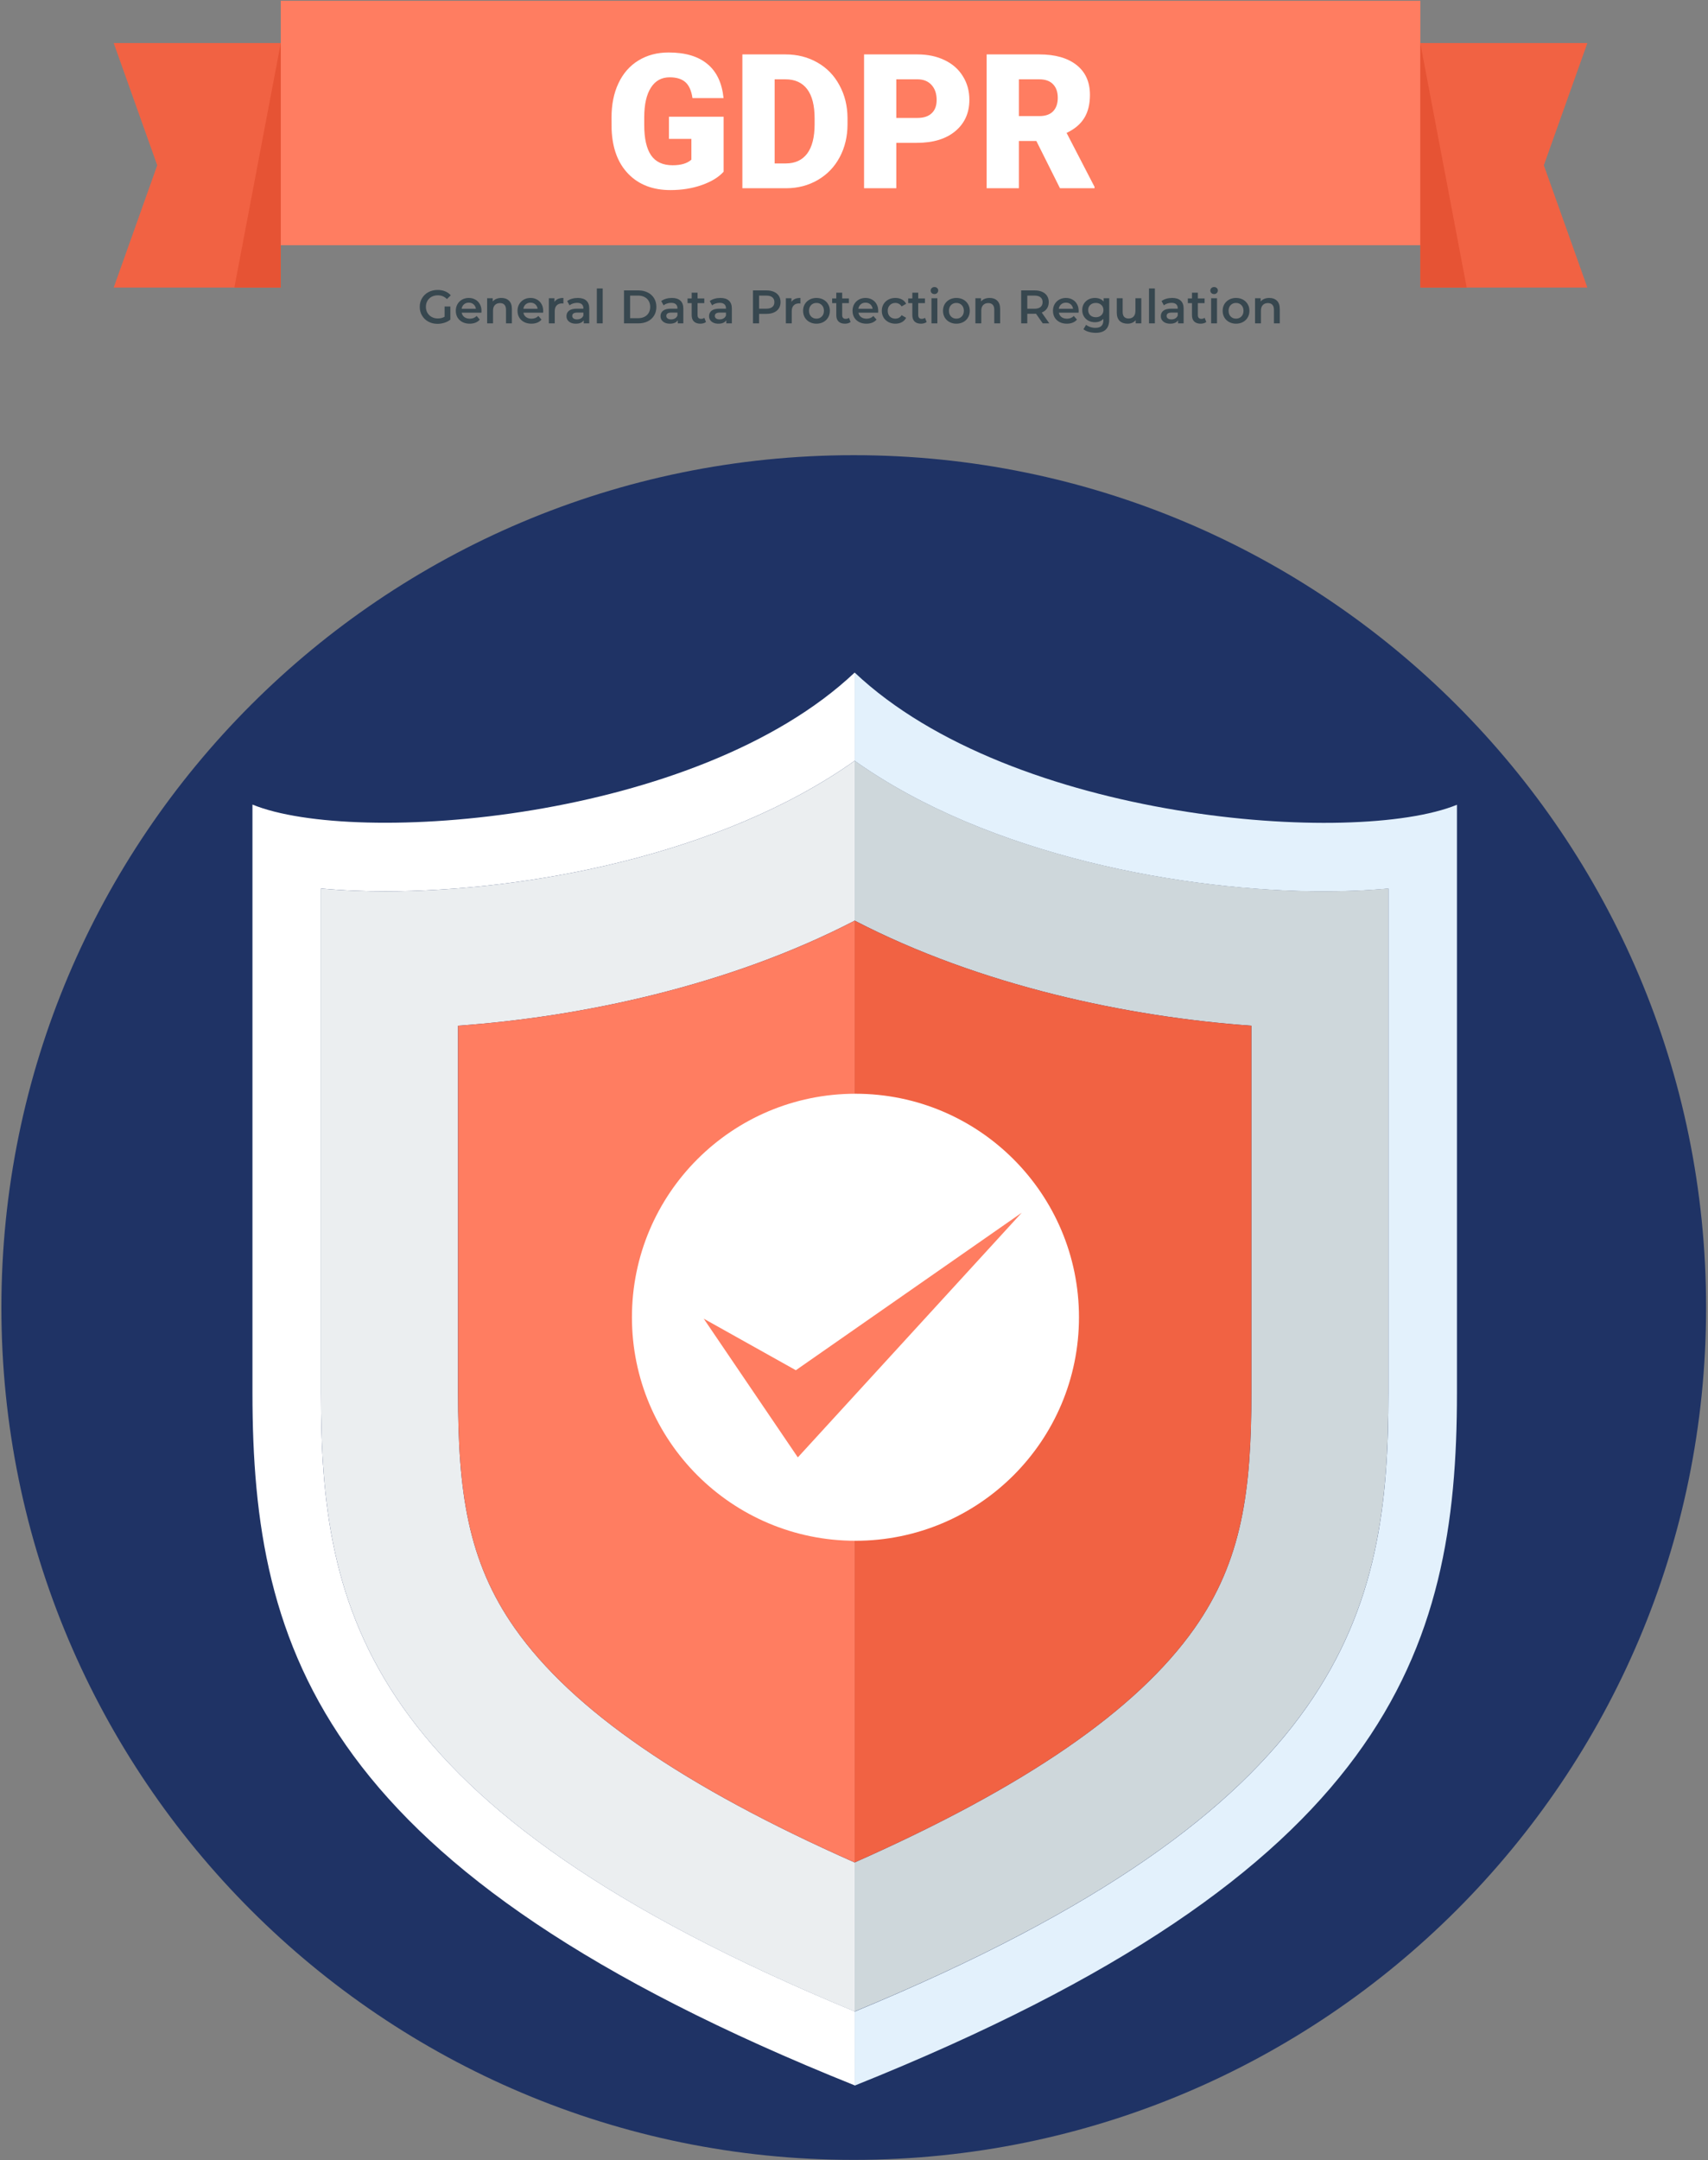<?xml version="1.0" encoding="UTF-8"?> <svg xmlns="http://www.w3.org/2000/svg" width="363" height="459" viewBox="0 0 363 459" fill="none"><rect x="0" y="0" width="363" height="459" fill="#808080" stroke="none"/><path d="M181.445 458.95C281.492 458.95 362.596 377.863 362.596 277.837C362.596 177.81 281.492 96.723 181.445 96.723C81.399 96.723 0.295 177.81 0.295 277.837C0.295 377.863 81.399 458.95 181.445 458.95Z" fill="#1F3365"></path><path d="M68.217 295.977V188.8C73.082 189.251 77.829 189.397 81.892 189.397C111.324 189.397 153.033 181.957 181.649 161.66V142.906C148.096 174.575 75.368 179.845 53.654 170.964C53.654 170.964 53.654 240.94 53.654 295.963C53.654 350.986 68.378 397.695 181.649 443.122V427.397C76.868 384.124 68.217 342.235 68.217 295.977Z" fill="white"></path><path d="M181.65 142.92V161.673C210.267 181.97 251.976 189.411 281.408 189.411C285.471 189.411 290.218 189.265 295.082 188.814V295.991C295.082 342.249 286.432 384.138 181.65 427.44V443.165C294.922 397.737 309.646 351.028 309.646 296.005C309.646 240.983 309.646 171.006 309.646 171.006C287.932 179.859 215.204 174.574 181.65 142.92Z" fill="#E3F1FC"></path><path d="M181.65 195.628C208.33 209.46 239.714 216.085 265.956 217.949V295.962C265.956 316.783 263.976 331.649 253.84 346.034C241.65 363.346 217.985 379.654 181.65 395.743V427.411C286.432 384.124 295.082 342.22 295.082 295.962V188.785C290.218 189.236 285.471 189.382 281.408 189.382C251.976 189.382 210.267 181.941 181.65 161.645V195.628Z" fill="#CED7DB"></path><path d="M68.217 188.8V295.978C68.217 342.235 76.867 384.125 181.649 427.427V395.758C145.328 379.669 121.649 363.362 109.46 346.05C99.324 331.665 97.343 316.799 97.343 295.978V217.95C123.6 216.086 154.984 209.447 181.649 195.629V161.66C153.032 181.957 111.324 189.397 81.892 189.397C77.828 189.397 73.095 189.252 68.217 188.8Z" fill="#EBEEF0"></path><path d="M97.344 217.95V295.978C97.344 316.799 99.324 331.665 109.46 346.05C121.65 363.362 145.329 379.669 181.65 395.758V195.629C154.985 209.446 123.601 216.086 97.344 217.95Z" fill="#FF7D61"></path><path d="M253.84 346.035C263.976 331.65 265.956 316.784 265.956 295.963V217.95C239.713 216.086 208.33 209.446 181.65 195.629V395.744C217.985 379.655 241.65 363.347 253.84 346.035Z" fill="#F16243"></path><path d="M181.81 232.408C155.567 232.408 134.305 253.666 134.305 279.903C134.305 306.141 155.567 327.399 181.81 327.399C208.052 327.399 229.314 306.141 229.314 279.903C229.314 253.681 208.038 232.408 181.81 232.408Z" fill="white"></path><path d="M301.869 0.166H59.67V52.102H301.869V0.166Z" fill="#FF7D61"></path><path d="M153.793 36.484C152.738 37.656 151.195 38.6 149.164 39.316C147.133 40.033 144.906 40.391 142.484 40.391C138.76 40.391 135.785 39.251 133.559 36.973C131.332 34.694 130.141 31.523 129.984 27.461L129.965 25C129.965 22.201 130.46 19.759 131.449 17.676C132.439 15.579 133.852 13.971 135.688 12.852C137.536 11.719 139.672 11.152 142.094 11.152C145.635 11.152 148.383 11.966 150.336 13.594C152.302 15.208 153.448 17.624 153.773 20.84H147.172C146.938 19.251 146.43 18.119 145.648 17.441C144.867 16.764 143.76 16.426 142.328 16.426C140.609 16.426 139.281 17.155 138.344 18.613C137.406 20.072 136.931 22.155 136.918 24.863V26.582C136.918 29.421 137.4 31.556 138.363 32.988C139.34 34.408 140.87 35.117 142.953 35.117C144.737 35.117 146.065 34.72 146.938 33.926V29.512H142.172V24.805H153.793V36.484ZM157.777 40V11.562H166.938C169.451 11.562 171.71 12.135 173.715 13.281C175.72 14.414 177.283 16.022 178.402 18.105C179.535 20.176 180.108 22.5 180.121 25.078V26.387C180.121 28.991 179.568 31.328 178.461 33.398C177.367 35.456 175.818 37.07 173.812 38.242C171.82 39.401 169.594 39.987 167.133 40H157.777ZM164.633 16.855V34.727H167.016C168.982 34.727 170.492 34.03 171.547 32.637C172.602 31.23 173.129 29.147 173.129 26.387V25.156C173.129 22.409 172.602 20.338 171.547 18.945C170.492 17.552 168.956 16.855 166.938 16.855H164.633ZM190.492 30.352V40H183.637V11.562H194.984C197.159 11.562 199.079 11.966 200.746 12.773C202.426 13.568 203.721 14.707 204.633 16.191C205.557 17.663 206.02 19.336 206.02 21.211C206.02 23.984 205.023 26.204 203.031 27.871C201.052 29.525 198.331 30.352 194.867 30.352H190.492ZM190.492 25.059H194.984C196.312 25.059 197.322 24.727 198.012 24.062C198.715 23.398 199.066 22.461 199.066 21.25C199.066 19.922 198.708 18.861 197.992 18.066C197.276 17.272 196.299 16.869 195.062 16.855H190.492V25.059ZM220.258 29.961H216.547V40H209.691V11.562H220.883C224.255 11.562 226.892 12.311 228.793 13.809C230.694 15.306 231.645 17.422 231.645 20.156C231.645 22.135 231.241 23.776 230.434 25.078C229.639 26.38 228.389 27.435 226.684 28.242L232.621 39.707V40H225.277L220.258 29.961ZM216.547 24.668H220.883C222.185 24.668 223.161 24.329 223.812 23.652C224.477 22.962 224.809 22.005 224.809 20.781C224.809 19.557 224.477 18.6 223.812 17.91C223.148 17.207 222.172 16.855 220.883 16.855H216.547V24.668Z" fill="white"></path><path d="M94.487 65.131H95.717V67.921C95.357 68.208 94.937 68.428 94.457 68.581C93.977 68.734 93.484 68.811 92.977 68.811C92.264 68.811 91.62 68.658 91.047 68.351C90.474 68.038 90.024 67.608 89.697 67.061C89.37 66.514 89.207 65.898 89.207 65.211C89.207 64.524 89.37 63.908 89.697 63.361C90.024 62.814 90.474 62.388 91.047 62.081C91.627 61.768 92.277 61.611 92.997 61.611C93.584 61.611 94.117 61.708 94.597 61.901C95.077 62.094 95.48 62.378 95.807 62.751L94.987 63.551C94.454 63.018 93.81 62.751 93.057 62.751C92.564 62.751 92.124 62.854 91.737 63.061C91.357 63.268 91.057 63.558 90.837 63.931C90.624 64.304 90.517 64.731 90.517 65.211C90.517 65.678 90.624 66.098 90.837 66.471C91.057 66.844 91.357 67.138 91.737 67.351C92.124 67.564 92.56 67.671 93.047 67.671C93.594 67.671 94.074 67.551 94.487 67.311V65.131ZM102.332 66.071C102.332 66.158 102.325 66.281 102.312 66.441H98.122C98.195 66.834 98.385 67.148 98.692 67.381C99.005 67.608 99.392 67.721 99.852 67.721C100.438 67.721 100.922 67.528 101.302 67.141L101.972 67.911C101.732 68.198 101.428 68.414 101.062 68.561C100.695 68.708 100.282 68.781 99.822 68.781C99.235 68.781 98.718 68.664 98.272 68.431C97.825 68.198 97.478 67.874 97.232 67.461C96.992 67.041 96.872 66.568 96.872 66.041C96.872 65.521 96.988 65.054 97.222 64.641C97.462 64.221 97.792 63.894 98.212 63.661C98.632 63.428 99.105 63.311 99.632 63.311C100.152 63.311 100.615 63.428 101.022 63.661C101.435 63.888 101.755 64.211 101.982 64.631C102.215 65.044 102.332 65.524 102.332 66.071ZM99.632 64.311C99.232 64.311 98.892 64.431 98.612 64.671C98.338 64.904 98.172 65.218 98.112 65.611H101.142C101.088 65.224 100.925 64.911 100.652 64.671C100.378 64.431 100.038 64.311 99.632 64.311ZM106.562 63.311C107.236 63.311 107.776 63.508 108.182 63.901C108.589 64.294 108.792 64.878 108.792 65.651V68.711H107.542V65.811C107.542 65.344 107.432 64.994 107.212 64.761C106.992 64.521 106.679 64.401 106.272 64.401C105.812 64.401 105.449 64.541 105.182 64.821C104.916 65.094 104.782 65.491 104.782 66.011V68.711H103.532V63.371H104.722V64.061C104.929 63.814 105.189 63.628 105.502 63.501C105.816 63.374 106.169 63.311 106.562 63.311ZM115.447 66.071C115.447 66.158 115.44 66.281 115.427 66.441H111.237C111.31 66.834 111.5 67.148 111.807 67.381C112.12 67.608 112.507 67.721 112.967 67.721C113.554 67.721 114.037 67.528 114.417 67.141L115.087 67.911C114.847 68.198 114.544 68.414 114.177 68.561C113.81 68.708 113.397 68.781 112.937 68.781C112.35 68.781 111.834 68.664 111.387 68.431C110.94 68.198 110.594 67.874 110.347 67.461C110.107 67.041 109.987 66.568 109.987 66.041C109.987 65.521 110.104 65.054 110.337 64.641C110.577 64.221 110.907 63.894 111.327 63.661C111.747 63.428 112.22 63.311 112.747 63.311C113.267 63.311 113.73 63.428 114.137 63.661C114.55 63.888 114.87 64.211 115.097 64.631C115.33 65.044 115.447 65.524 115.447 66.071ZM112.747 64.311C112.347 64.311 112.007 64.431 111.727 64.671C111.454 64.904 111.287 65.218 111.227 65.611H114.257C114.204 65.224 114.04 64.911 113.767 64.671C113.494 64.431 113.154 64.311 112.747 64.311ZM117.838 64.151C118.198 63.591 118.831 63.311 119.738 63.311V64.501C119.631 64.481 119.534 64.471 119.448 64.471C118.961 64.471 118.581 64.614 118.308 64.901C118.034 65.181 117.898 65.588 117.898 66.121V68.711H116.648V63.371H117.838V64.151ZM122.809 63.311C123.595 63.311 124.195 63.501 124.609 63.881C125.029 64.254 125.239 64.821 125.239 65.581V68.711H124.059V68.061C123.905 68.294 123.685 68.474 123.399 68.601C123.119 68.721 122.779 68.781 122.379 68.781C121.979 68.781 121.629 68.714 121.329 68.581C121.029 68.441 120.795 68.251 120.629 68.011C120.469 67.764 120.389 67.488 120.389 67.181C120.389 66.701 120.565 66.318 120.919 66.031C121.279 65.738 121.842 65.591 122.609 65.591H123.989V65.511C123.989 65.138 123.875 64.851 123.649 64.651C123.429 64.451 123.099 64.351 122.659 64.351C122.359 64.351 122.062 64.398 121.769 64.491C121.482 64.584 121.239 64.714 121.039 64.881L120.549 63.971C120.829 63.758 121.165 63.594 121.559 63.481C121.952 63.368 122.369 63.311 122.809 63.311ZM122.639 67.871C122.952 67.871 123.229 67.801 123.469 67.661C123.715 67.514 123.889 67.308 123.989 67.041V66.421H122.699C121.979 66.421 121.619 66.658 121.619 67.131C121.619 67.358 121.709 67.538 121.889 67.671C122.069 67.804 122.319 67.871 122.639 67.871ZM126.843 61.291H128.093V68.711H126.843V61.291ZM132.617 61.711H135.677C136.424 61.711 137.087 61.858 137.667 62.151C138.247 62.438 138.697 62.848 139.017 63.381C139.337 63.908 139.497 64.518 139.497 65.211C139.497 65.904 139.337 66.518 139.017 67.051C138.697 67.578 138.247 67.988 137.667 68.281C137.087 68.568 136.424 68.711 135.677 68.711H132.617V61.711ZM135.617 67.611C136.131 67.611 136.581 67.514 136.967 67.321C137.361 67.121 137.661 66.841 137.867 66.481C138.081 66.114 138.187 65.691 138.187 65.211C138.187 64.731 138.081 64.311 137.867 63.951C137.661 63.584 137.361 63.304 136.967 63.111C136.581 62.911 136.131 62.811 135.617 62.811H133.917V67.611H135.617ZM142.799 63.311C143.586 63.311 144.186 63.501 144.599 63.881C145.019 64.254 145.229 64.821 145.229 65.581V68.711H144.049V68.061C143.896 68.294 143.676 68.474 143.389 68.601C143.109 68.721 142.769 68.781 142.369 68.781C141.969 68.781 141.619 68.714 141.319 68.581C141.019 68.441 140.786 68.251 140.619 68.011C140.459 67.764 140.379 67.488 140.379 67.181C140.379 66.701 140.556 66.318 140.909 66.031C141.269 65.738 141.832 65.591 142.599 65.591H143.979V65.511C143.979 65.138 143.866 64.851 143.639 64.651C143.419 64.451 143.089 64.351 142.649 64.351C142.349 64.351 142.052 64.398 141.759 64.491C141.472 64.584 141.229 64.714 141.029 64.881L140.539 63.971C140.819 63.758 141.156 63.594 141.549 63.481C141.942 63.368 142.359 63.311 142.799 63.311ZM142.629 67.871C142.942 67.871 143.219 67.801 143.459 67.661C143.706 67.514 143.879 67.308 143.979 67.041V66.421H142.689C141.969 66.421 141.609 66.658 141.609 67.131C141.609 67.358 141.699 67.538 141.879 67.671C142.059 67.804 142.309 67.871 142.629 67.871ZM150.043 68.421C149.896 68.541 149.716 68.631 149.503 68.691C149.296 68.751 149.076 68.781 148.843 68.781C148.256 68.781 147.803 68.628 147.483 68.321C147.163 68.014 147.003 67.568 147.003 66.981V64.411H146.123V63.411H147.003V62.191H148.253V63.411H149.683V64.411H148.253V66.951C148.253 67.211 148.316 67.411 148.443 67.551C148.57 67.684 148.753 67.751 148.993 67.751C149.273 67.751 149.506 67.678 149.693 67.531L150.043 68.421ZM153.111 63.311C153.898 63.311 154.498 63.501 154.911 63.881C155.331 64.254 155.541 64.821 155.541 65.581V68.711H154.361V68.061C154.208 68.294 153.988 68.474 153.701 68.601C153.421 68.721 153.081 68.781 152.681 68.781C152.281 68.781 151.931 68.714 151.631 68.581C151.331 68.441 151.098 68.251 150.931 68.011C150.771 67.764 150.691 67.488 150.691 67.181C150.691 66.701 150.868 66.318 151.221 66.031C151.581 65.738 152.145 65.591 152.911 65.591H154.291V65.511C154.291 65.138 154.178 64.851 153.951 64.651C153.731 64.451 153.401 64.351 152.961 64.351C152.661 64.351 152.365 64.398 152.071 64.491C151.785 64.584 151.541 64.714 151.341 64.881L150.851 63.971C151.131 63.758 151.468 63.594 151.861 63.481C152.255 63.368 152.671 63.311 153.111 63.311ZM152.941 67.871C153.255 67.871 153.531 67.801 153.771 67.661C154.018 67.514 154.191 67.308 154.291 67.041V66.421H153.001C152.281 66.421 151.921 66.658 151.921 67.131C151.921 67.358 152.011 67.538 152.191 67.671C152.371 67.804 152.621 67.871 152.941 67.871ZM162.909 61.711C163.516 61.711 164.043 61.811 164.489 62.011C164.943 62.211 165.289 62.498 165.529 62.871C165.769 63.244 165.889 63.688 165.889 64.201C165.889 64.708 165.769 65.151 165.529 65.531C165.289 65.904 164.943 66.191 164.489 66.391C164.043 66.591 163.516 66.691 162.909 66.691H161.329V68.711H160.029V61.711H162.909ZM162.849 65.591C163.416 65.591 163.846 65.471 164.139 65.231C164.433 64.991 164.579 64.648 164.579 64.201C164.579 63.754 164.433 63.411 164.139 63.171C163.846 62.931 163.416 62.811 162.849 62.811H161.329V65.591H162.849ZM168.209 64.151C168.569 63.591 169.202 63.311 170.109 63.311V64.501C170.002 64.481 169.905 64.471 169.819 64.471C169.332 64.471 168.952 64.614 168.679 64.901C168.405 65.181 168.269 65.588 168.269 66.121V68.711H167.019V63.371H168.209V64.151ZM173.52 68.781C172.98 68.781 172.494 68.664 172.06 68.431C171.627 68.198 171.287 67.874 171.04 67.461C170.8 67.041 170.68 66.568 170.68 66.041C170.68 65.514 170.8 65.044 171.04 64.631C171.287 64.218 171.627 63.894 172.06 63.661C172.494 63.428 172.98 63.311 173.52 63.311C174.067 63.311 174.557 63.428 174.99 63.661C175.424 63.894 175.76 64.218 176 64.631C176.247 65.044 176.37 65.514 176.37 66.041C176.37 66.568 176.247 67.041 176 67.461C175.76 67.874 175.424 68.198 174.99 68.431C174.557 68.664 174.067 68.781 173.52 68.781ZM173.52 67.711C173.98 67.711 174.36 67.558 174.66 67.251C174.96 66.944 175.11 66.541 175.11 66.041C175.11 65.541 174.96 65.138 174.66 64.831C174.36 64.524 173.98 64.371 173.52 64.371C173.06 64.371 172.68 64.524 172.38 64.831C172.087 65.138 171.94 65.541 171.94 66.041C171.94 66.541 172.087 66.944 172.38 67.251C172.68 67.558 173.06 67.711 173.52 67.711ZM180.776 68.421C180.629 68.541 180.449 68.631 180.236 68.691C180.029 68.751 179.809 68.781 179.576 68.781C178.989 68.781 178.536 68.628 178.216 68.321C177.896 68.014 177.736 67.568 177.736 66.981V64.411H176.856V63.411H177.736V62.191H178.986V63.411H180.416V64.411H178.986V66.951C178.986 67.211 179.049 67.411 179.176 67.551C179.302 67.684 179.486 67.751 179.726 67.751C180.006 67.751 180.239 67.678 180.426 67.531L180.776 68.421ZM186.648 66.071C186.648 66.158 186.641 66.281 186.628 66.441H182.438C182.511 66.834 182.701 67.148 183.008 67.381C183.321 67.608 183.708 67.721 184.168 67.721C184.755 67.721 185.238 67.528 185.618 67.141L186.288 67.911C186.048 68.198 185.745 68.414 185.378 68.561C185.011 68.708 184.598 68.781 184.138 68.781C183.551 68.781 183.035 68.664 182.588 68.431C182.141 68.198 181.795 67.874 181.548 67.461C181.308 67.041 181.188 66.568 181.188 66.041C181.188 65.521 181.305 65.054 181.538 64.641C181.778 64.221 182.108 63.894 182.528 63.661C182.948 63.428 183.421 63.311 183.948 63.311C184.468 63.311 184.931 63.428 185.338 63.661C185.751 63.888 186.071 64.211 186.298 64.631C186.531 65.044 186.648 65.524 186.648 66.071ZM183.948 64.311C183.548 64.311 183.208 64.431 182.928 64.671C182.655 64.904 182.488 65.218 182.428 65.611H185.458C185.405 65.224 185.241 64.911 184.968 64.671C184.695 64.431 184.355 64.311 183.948 64.311ZM190.299 68.781C189.745 68.781 189.249 68.664 188.809 68.431C188.369 68.198 188.025 67.874 187.779 67.461C187.532 67.041 187.409 66.568 187.409 66.041C187.409 65.514 187.532 65.044 187.779 64.631C188.025 64.218 188.365 63.894 188.799 63.661C189.239 63.428 189.739 63.311 190.299 63.311C190.825 63.311 191.285 63.418 191.679 63.631C192.079 63.844 192.379 64.151 192.579 64.551L191.619 65.111C191.465 64.864 191.272 64.681 191.039 64.561C190.812 64.434 190.562 64.371 190.289 64.371C189.822 64.371 189.435 64.524 189.129 64.831C188.822 65.131 188.669 65.534 188.669 66.041C188.669 66.548 188.819 66.954 189.119 67.261C189.425 67.561 189.815 67.711 190.289 67.711C190.562 67.711 190.812 67.651 191.039 67.531C191.272 67.404 191.465 67.218 191.619 66.971L192.579 67.531C192.372 67.931 192.069 68.241 191.669 68.461C191.275 68.674 190.819 68.781 190.299 68.781ZM196.938 68.421C196.791 68.541 196.611 68.631 196.398 68.691C196.191 68.751 195.971 68.781 195.738 68.781C195.151 68.781 194.698 68.628 194.378 68.321C194.058 68.014 193.898 67.568 193.898 66.981V64.411H193.018V63.411H193.898V62.191H195.148V63.411H196.578V64.411H195.148V66.951C195.148 67.211 195.211 67.411 195.338 67.551C195.464 67.684 195.648 67.751 195.888 67.751C196.168 67.751 196.401 67.678 196.588 67.531L196.938 68.421ZM197.966 63.371H199.216V68.711H197.966V63.371ZM198.596 62.491C198.369 62.491 198.179 62.421 198.026 62.281C197.873 62.134 197.796 61.954 197.796 61.741C197.796 61.528 197.873 61.351 198.026 61.211C198.179 61.064 198.369 60.991 198.596 60.991C198.823 60.991 199.013 61.061 199.166 61.201C199.319 61.334 199.396 61.504 199.396 61.711C199.396 61.931 199.319 62.118 199.166 62.271C199.019 62.418 198.829 62.491 198.596 62.491ZM203.257 68.781C202.717 68.781 202.23 68.664 201.797 68.431C201.363 68.198 201.023 67.874 200.777 67.461C200.537 67.041 200.417 66.568 200.417 66.041C200.417 65.514 200.537 65.044 200.777 64.631C201.023 64.218 201.363 63.894 201.797 63.661C202.23 63.428 202.717 63.311 203.257 63.311C203.803 63.311 204.293 63.428 204.727 63.661C205.16 63.894 205.497 64.218 205.737 64.631C205.983 65.044 206.107 65.514 206.107 66.041C206.107 66.568 205.983 67.041 205.737 67.461C205.497 67.874 205.16 68.198 204.727 68.431C204.293 68.664 203.803 68.781 203.257 68.781ZM203.257 67.711C203.717 67.711 204.097 67.558 204.397 67.251C204.697 66.944 204.847 66.541 204.847 66.041C204.847 65.541 204.697 65.138 204.397 64.831C204.097 64.524 203.717 64.371 203.257 64.371C202.797 64.371 202.417 64.524 202.117 64.831C201.823 65.138 201.677 65.541 201.677 66.041C201.677 66.541 201.823 66.944 202.117 67.251C202.417 67.558 202.797 67.711 203.257 67.711ZM210.332 63.311C211.005 63.311 211.545 63.508 211.952 63.901C212.359 64.294 212.562 64.878 212.562 65.651V68.711H211.312V65.811C211.312 65.344 211.202 64.994 210.982 64.761C210.762 64.521 210.449 64.401 210.042 64.401C209.582 64.401 209.219 64.541 208.952 64.821C208.685 65.094 208.552 65.491 208.552 66.011V68.711H207.302V63.371H208.492V64.061C208.699 63.814 208.959 63.628 209.272 63.501C209.585 63.374 209.939 63.311 210.332 63.311ZM221.611 68.711L220.181 66.661C220.121 66.668 220.031 66.671 219.911 66.671H218.331V68.711H217.031V61.711H219.911C220.518 61.711 221.045 61.811 221.491 62.011C221.945 62.211 222.291 62.498 222.531 62.871C222.771 63.244 222.891 63.688 222.891 64.201C222.891 64.728 222.761 65.181 222.501 65.561C222.248 65.941 221.881 66.224 221.401 66.411L223.011 68.711H221.611ZM221.581 64.201C221.581 63.754 221.435 63.411 221.141 63.171C220.848 62.931 220.418 62.811 219.851 62.811H218.331V65.601H219.851C220.418 65.601 220.848 65.481 221.141 65.241C221.435 64.994 221.581 64.648 221.581 64.201ZM229.246 66.071C229.246 66.158 229.239 66.281 229.226 66.441H225.036C225.109 66.834 225.299 67.148 225.606 67.381C225.919 67.608 226.306 67.721 226.766 67.721C227.352 67.721 227.836 67.528 228.216 67.141L228.886 67.911C228.646 68.198 228.342 68.414 227.976 68.561C227.609 68.708 227.196 68.781 226.736 68.781C226.149 68.781 225.632 68.664 225.186 68.431C224.739 68.198 224.392 67.874 224.146 67.461C223.906 67.041 223.786 66.568 223.786 66.041C223.786 65.521 223.902 65.054 224.136 64.641C224.376 64.221 224.706 63.894 225.126 63.661C225.546 63.428 226.019 63.311 226.546 63.311C227.066 63.311 227.529 63.428 227.936 63.661C228.349 63.888 228.669 64.211 228.896 64.631C229.129 65.044 229.246 65.524 229.246 66.071ZM226.546 64.311C226.146 64.311 225.806 64.431 225.526 64.671C225.252 64.904 225.086 65.218 225.026 65.611H228.056C228.002 65.224 227.839 64.911 227.566 64.671C227.292 64.431 226.952 64.311 226.546 64.311ZM235.746 63.371V67.901C235.746 69.781 234.786 70.721 232.866 70.721C232.353 70.721 231.866 70.654 231.406 70.521C230.946 70.394 230.566 70.208 230.266 69.961L230.826 69.021C231.06 69.214 231.353 69.368 231.706 69.481C232.066 69.601 232.43 69.661 232.796 69.661C233.383 69.661 233.813 69.528 234.086 69.261C234.36 68.994 234.496 68.588 234.496 68.041V67.761C234.283 67.994 234.023 68.171 233.716 68.291C233.41 68.411 233.073 68.471 232.706 68.471C232.2 68.471 231.74 68.364 231.326 68.151C230.92 67.931 230.596 67.624 230.356 67.231C230.123 66.838 230.006 66.388 230.006 65.881C230.006 65.374 230.123 64.928 230.356 64.541C230.596 64.148 230.92 63.844 231.326 63.631C231.74 63.418 232.2 63.311 232.706 63.311C233.093 63.311 233.443 63.374 233.756 63.501C234.076 63.628 234.343 63.821 234.556 64.081V63.371H235.746ZM232.896 67.411C233.37 67.411 233.756 67.271 234.056 66.991C234.363 66.704 234.516 66.334 234.516 65.881C234.516 65.434 234.363 65.071 234.056 64.791C233.756 64.511 233.37 64.371 232.896 64.371C232.416 64.371 232.023 64.511 231.716 64.791C231.416 65.071 231.266 65.434 231.266 65.881C231.266 66.334 231.416 66.704 231.716 66.991C232.023 67.271 232.416 67.411 232.896 67.411ZM242.56 63.371V68.711H241.37V68.031C241.17 68.271 240.92 68.458 240.62 68.591C240.32 68.718 239.996 68.781 239.65 68.781C238.936 68.781 238.373 68.584 237.96 68.191C237.553 67.791 237.35 67.201 237.35 66.421V63.371H238.6V66.251C238.6 66.731 238.706 67.091 238.92 67.331C239.14 67.564 239.45 67.681 239.85 67.681C240.296 67.681 240.65 67.544 240.91 67.271C241.176 66.991 241.31 66.591 241.31 66.071V63.371H242.56ZM244.196 61.291H245.446V68.711H244.196V61.291ZM249.127 63.311C249.914 63.311 250.514 63.501 250.927 63.881C251.347 64.254 251.557 64.821 251.557 65.581V68.711H250.377V68.061C250.224 68.294 250.004 68.474 249.717 68.601C249.437 68.721 249.097 68.781 248.697 68.781C248.297 68.781 247.947 68.714 247.647 68.581C247.347 68.441 247.114 68.251 246.947 68.011C246.787 67.764 246.707 67.488 246.707 67.181C246.707 66.701 246.884 66.318 247.237 66.031C247.597 65.738 248.16 65.591 248.927 65.591H250.307V65.511C250.307 65.138 250.194 64.851 249.967 64.651C249.747 64.451 249.417 64.351 248.977 64.351C248.677 64.351 248.38 64.398 248.087 64.491C247.8 64.584 247.557 64.714 247.357 64.881L246.867 63.971C247.147 63.758 247.484 63.594 247.877 63.481C248.27 63.368 248.687 63.311 249.127 63.311ZM248.957 67.871C249.27 67.871 249.547 67.801 249.787 67.661C250.034 67.514 250.207 67.308 250.307 67.041V66.421H249.017C248.297 66.421 247.937 66.658 247.937 67.131C247.937 67.358 248.027 67.538 248.207 67.671C248.387 67.804 248.637 67.871 248.957 67.871ZM256.371 68.421C256.225 68.541 256.045 68.631 255.831 68.691C255.625 68.751 255.405 68.781 255.171 68.781C254.585 68.781 254.131 68.628 253.811 68.321C253.491 68.014 253.331 67.568 253.331 66.981V64.411H252.451V63.411H253.331V62.191H254.581V63.411H256.011V64.411H254.581V66.951C254.581 67.211 254.645 67.411 254.771 67.551C254.898 67.684 255.081 67.751 255.321 67.751C255.601 67.751 255.835 67.678 256.021 67.531L256.371 68.421ZM257.4 63.371H258.65V68.711H257.4V63.371ZM258.03 62.491C257.803 62.491 257.613 62.421 257.46 62.281C257.306 62.134 257.23 61.954 257.23 61.741C257.23 61.528 257.306 61.351 257.46 61.211C257.613 61.064 257.803 60.991 258.03 60.991C258.256 60.991 258.446 61.061 258.6 61.201C258.753 61.334 258.83 61.504 258.83 61.711C258.83 61.931 258.753 62.118 258.6 62.271C258.453 62.418 258.263 62.491 258.03 62.491ZM262.69 68.781C262.15 68.781 261.663 68.664 261.23 68.431C260.797 68.198 260.457 67.874 260.21 67.461C259.97 67.041 259.85 66.568 259.85 66.041C259.85 65.514 259.97 65.044 260.21 64.631C260.457 64.218 260.797 63.894 261.23 63.661C261.663 63.428 262.15 63.311 262.69 63.311C263.237 63.311 263.727 63.428 264.16 63.661C264.593 63.894 264.93 64.218 265.17 64.631C265.417 65.044 265.54 65.514 265.54 66.041C265.54 66.568 265.417 67.041 265.17 67.461C264.93 67.874 264.593 68.198 264.16 68.431C263.727 68.664 263.237 68.781 262.69 68.781ZM262.69 67.711C263.15 67.711 263.53 67.558 263.83 67.251C264.13 66.944 264.28 66.541 264.28 66.041C264.28 65.541 264.13 65.138 263.83 64.831C263.53 64.524 263.15 64.371 262.69 64.371C262.23 64.371 261.85 64.524 261.55 64.831C261.257 65.138 261.11 65.541 261.11 66.041C261.11 66.541 261.257 66.944 261.55 67.251C261.85 67.558 262.23 67.711 262.69 67.711ZM269.765 63.311C270.439 63.311 270.979 63.508 271.385 63.901C271.792 64.294 271.995 64.878 271.995 65.651V68.711H270.745V65.811C270.745 65.344 270.635 64.994 270.415 64.761C270.195 64.521 269.882 64.401 269.475 64.401C269.015 64.401 268.652 64.541 268.385 64.821C268.119 65.094 267.985 65.491 267.985 66.011V68.711H266.735V63.371H267.925V64.061C268.132 63.814 268.392 63.628 268.705 63.501C269.019 63.374 269.372 63.311 269.765 63.311Z" fill="#37474F"></path><path d="M301.855 9.15V61.101H337.36L328.113 35.126L337.36 9.15H301.855Z" fill="#F16243"></path><path d="M301.855 9.15L311.715 61.101H301.855V9.15Z" fill="#E65334"></path><path d="M59.671 9.15V61.101H24.166L33.414 35.126L24.166 9.15H59.671Z" fill="#F16243"></path><path d="M59.67 9.15L49.81 61.101H59.67V9.15Z" fill="#E65334"></path><path d="M149.566 280.21L169.139 291.159L217.154 257.686L169.562 309.68L149.566 280.21Z" fill="#FF7D61"></path></svg> 